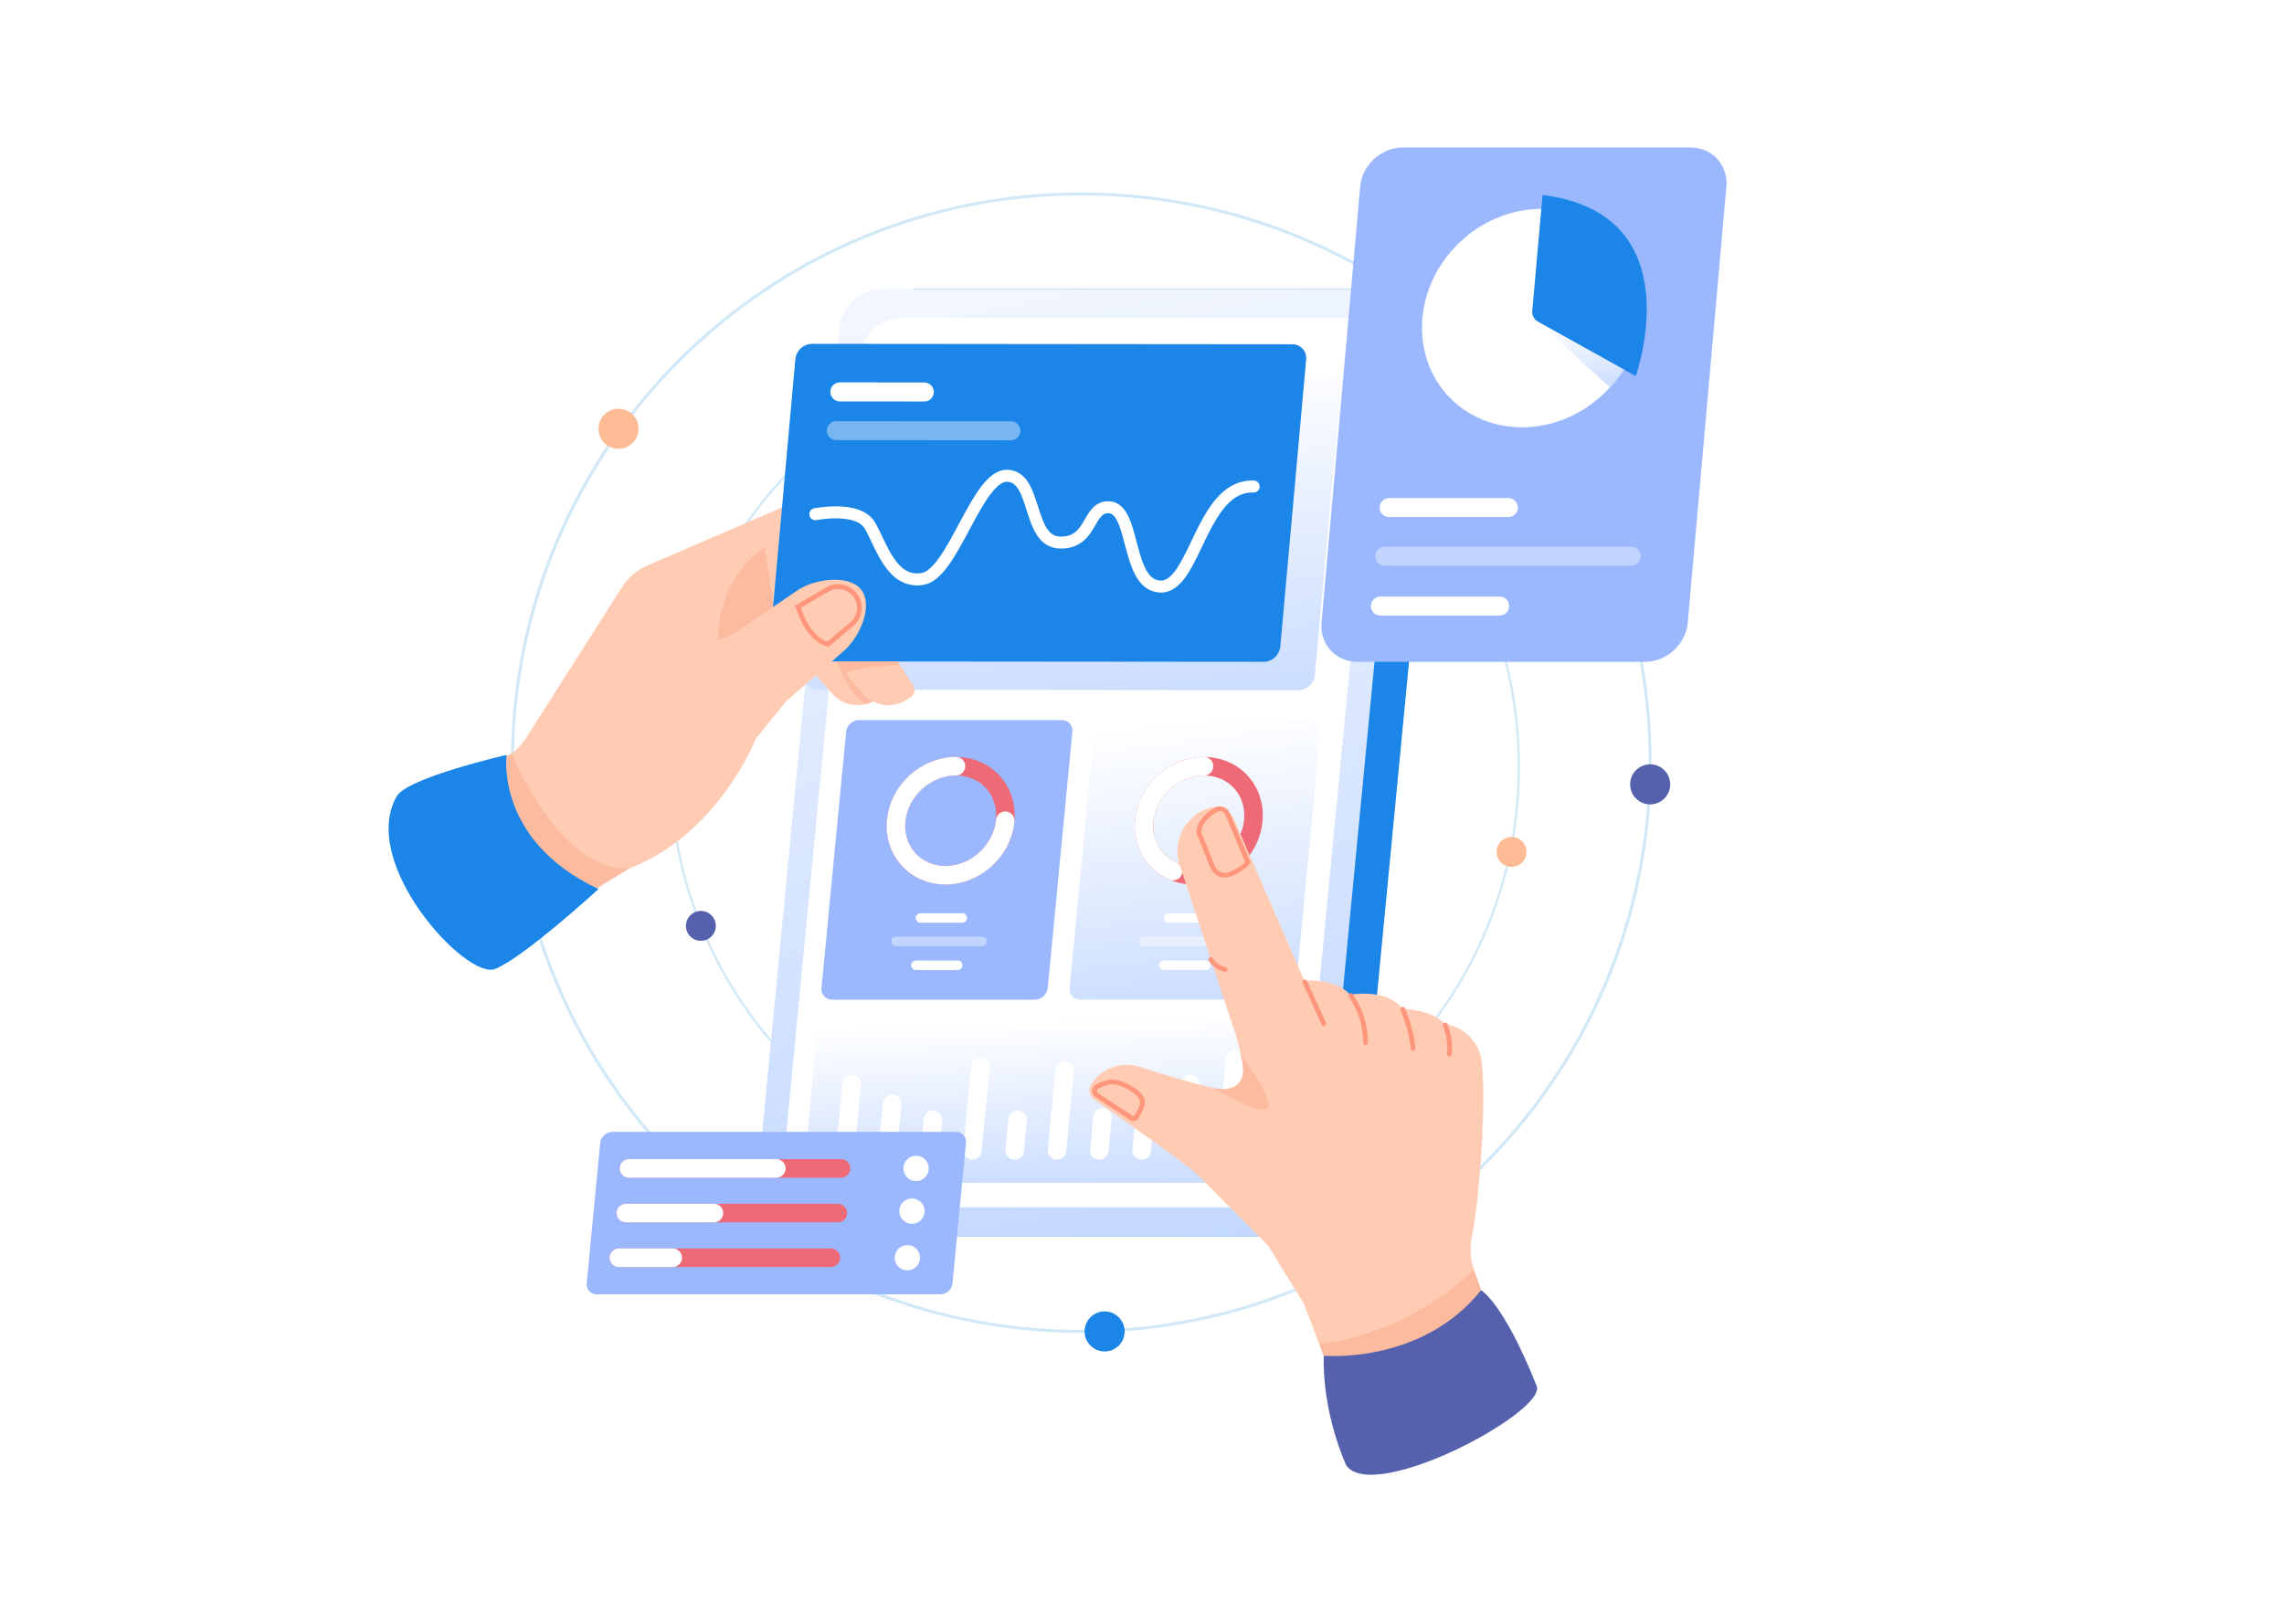 <?xml version="1.0" encoding="UTF-8"?>
<svg id="Layer_1" data-name="Layer 1" xmlns="http://www.w3.org/2000/svg" xmlns:xlink="http://www.w3.org/1999/xlink" viewBox="0 0 1440 1024">
  <defs>
    <style>
      .cls-1, .cls-2, .cls-3, .cls-4, .cls-5, .cls-6, .cls-7, .cls-8, .cls-9, .cls-10, .cls-11, .cls-12, .cls-13, .cls-14 {
        fill: none;
      }

      .cls-2, .cls-3, .cls-4, .cls-5, .cls-6, .cls-7, .cls-9, .cls-10, .cls-11, .cls-12, .cls-13, .cls-14 {
        stroke-miterlimit: 10;
      }

      .cls-2, .cls-3, .cls-5, .cls-6, .cls-8, .cls-9, .cls-10, .cls-11, .cls-13, .cls-14 {
        stroke-linecap: round;
      }

      .cls-2, .cls-3, .cls-6, .cls-9, .cls-10, .cls-11, .cls-13, .cls-14 {
        stroke: #fff;
      }

      .cls-2, .cls-9 {
        stroke-width: 12px;
      }

      .cls-3, .cls-10 {
        stroke-width: 5.98px;
      }

      .cls-15 {
        fill: url(#linear-gradient);
      }

      .cls-16 {
        clip-path: url(#clippath);
      }

      .cls-17 {
        fill: #fff;
      }

      .cls-18 {
        fill: #fcba9f;
      }

      .cls-19 {
        fill: #ffccb3;
      }

      .cls-20 {
        fill: #febb94;
      }

      .cls-21 {
        fill: #9bb8ff;
      }

      .cls-22 {
        fill: #1c85e8;
      }

      .cls-23 {
        fill: #5661ae;
      }

      .cls-4 {
        stroke-width: 1.43px;
      }

      .cls-4, .cls-12 {
        stroke: #d1e8f7;
      }

      .cls-24 {
        fill: url(#linear-gradient-3);
      }

      .cls-25 {
        fill: url(#linear-gradient-4);
      }

      .cls-26 {
        fill: url(#linear-gradient-2);
      }

      .cls-27 {
        fill: url(#linear-gradient-5);
      }

      .cls-5, .cls-6, .cls-7 {
        stroke-width: 11.69px;
      }

      .cls-5, .cls-7 {
        stroke: #ef6a77;
      }

      .cls-8 {
        stroke: #ff967c;
        stroke-width: 3px;
      }

      .cls-9, .cls-10, .cls-13 {
        isolation: isolate;
        opacity: .4;
      }

      .cls-11 {
        stroke-width: 7.57px;
      }

      .cls-12 {
        stroke-width: 1.92px;
      }

      .cls-13, .cls-14 {
        stroke-width: 12px;
      }
    </style>
    <clipPath id="clippath">
      <rect class="cls-1" x="245" y="93" width="843.53" height="837.01"/>
    </clipPath>
    <linearGradient id="linear-gradient" x1="586.13" y1="1022.07" x2="869.97" y2="-400.31" gradientTransform="translate(0 1024) scale(1 -1)" gradientUnits="userSpaceOnUse">
      <stop offset="0" stop-color="#fff"/>
      <stop offset="1" stop-color="#94b9ff"/>
    </linearGradient>
    <linearGradient id="linear-gradient-2" x1="669.67" y1="789.9" x2="697.19" y2="361.49" gradientTransform="translate(0 1024) scale(1 -1)" gradientUnits="userSpaceOnUse">
      <stop offset="0" stop-color="#fff"/>
      <stop offset="1" stop-color="#94b9ff"/>
    </linearGradient>
    <linearGradient id="linear-gradient-3" x1="742.82" y1="569.51" x2="787.84" y2="196.75" gradientTransform="translate(0 1024) scale(1 -1)" gradientUnits="userSpaceOnUse">
      <stop offset="0" stop-color="#fff"/>
      <stop offset="1" stop-color="#94b9ff"/>
    </linearGradient>
    <linearGradient id="linear-gradient-4" x1="658.7" y1="380.99" x2="666.63" y2="161.44" gradientTransform="translate(0 1024) scale(1 -1)" gradientUnits="userSpaceOnUse">
      <stop offset="0" stop-color="#fff"/>
      <stop offset="1" stop-color="#94b9ff"/>
    </linearGradient>
    <linearGradient id="linear-gradient-5" x1="998.12" y1="821.4" x2="1004.88" y2="732.83" gradientTransform="translate(0 1024) scale(1 -1)" gradientUnits="userSpaceOnUse">
      <stop offset="0" stop-color="#fff"/>
      <stop offset="1" stop-color="#94b9ff"/>
    </linearGradient>
  </defs>
  <rect class="cls-17" width="1440" height="1024"/>
  <g class="cls-16">
    <g>
      <path class="cls-12" d="M681.72,839.62c198.08,0,358.66-160.58,358.66-358.66S879.81,122.3,681.72,122.3s-358.66,160.58-358.66,358.66,160.58,358.66,358.66,358.66Z"/>
      <path class="cls-20" d="M389.95,283c6.98,0,12.63-5.66,12.63-12.63s-5.66-12.63-12.63-12.63-12.63,5.65-12.63,12.63,5.66,12.63,12.63,12.63Z"/>
      <path class="cls-23" d="M1040.38,507.26c6.98,0,12.64-5.65,12.64-12.63s-5.66-12.63-12.64-12.63-12.63,5.66-12.63,12.63,5.66,12.63,12.63,12.63Z"/>
      <path class="cls-22" d="M696.44,852.26c6.98,0,12.63-5.66,12.63-12.63s-5.66-12.63-12.63-12.63-12.63,5.66-12.63,12.63,5.66,12.63,12.63,12.63Z"/>
      <path class="cls-4" d="M690.03,750.88c147.76,0,267.55-119.79,267.55-267.55s-119.79-267.55-267.55-267.55-267.55,119.79-267.55,267.55,119.79,267.55,267.55,267.55Z"/>
      <path class="cls-20" d="M953,546.64c5.2,0,9.42-4.22,9.42-9.42s-4.22-9.42-9.42-9.42-9.42,4.22-9.42,9.42,4.22,9.42,9.42,9.42Z"/>
      <path class="cls-23" d="M441.89,593.3c5.2,0,9.42-4.22,9.42-9.42s-4.22-9.42-9.42-9.42-9.42,4.22-9.42,9.42,4.22,9.42,9.42,9.42Z"/>
      <path class="cls-22" d="M570.19,253.29c5.2,0,9.42-4.22,9.42-9.42s-4.22-9.42-9.42-9.42-9.42,4.22-9.42,9.42,4.22,9.42,9.42,9.42Z"/>
      <path class="cls-22" d="M829.28,779.6h-308.98c-13.4,0-23.23-10.87-21.94-24.27l52.74-548.69c1.29-13.4,13.2-24.27,26.6-24.27h308.98c13.4,0,23.23,10.87,21.94,24.27l-52.74,548.69c-1.29,13.41-13.2,24.27-26.6,24.27Z"/>
      <path class="cls-15" d="M807.51,779.6H498.53c-13.4,0-23.23-10.87-21.94-24.27l52.74-548.69c1.29-13.4,13.2-24.27,26.6-24.27h308.98c13.4,0,23.23,10.87,21.94,24.27l-52.74,548.69c-1.29,13.41-13.2,24.27-26.6,24.27Z"/>
      <path class="cls-17" d="M795.8,761.36h-282.05c-12.42,0-21.53-10.07-20.33-22.49l49.58-515.77c1.2-12.42,12.23-22.49,24.66-22.49h282.05c12.42,0,21.53,10.07,20.33,22.49l-49.58,515.77c-1.2,12.42-12.23,22.49-24.66,22.49Z"/>
      <path class="cls-26" d="M818.42,435.24l-302.57-.27c-1.24,.03-2.46-.2-3.6-.68-1.14-.48-2.16-1.2-3-2.1-.84-.91-1.48-1.98-1.87-3.15-.39-1.17-.53-2.42-.4-3.65l16.31-181.13c.29-2.61,1.54-5.03,3.49-6.79,1.95-1.76,4.48-2.75,7.11-2.77l302.57,.27c1.24-.03,2.47,.2,3.6,.68,1.14,.48,2.16,1.2,3,2.1,.84,.91,1.48,1.98,1.87,3.15,.39,1.17,.53,2.41,.4,3.65l-16.31,181.13c-.29,2.61-1.54,5.03-3.49,6.79-1.95,1.76-4.48,2.75-7.11,2.77Z"/>
      <path class="cls-24" d="M808.89,630.41h-127.89c-.94,.02-1.88-.17-2.75-.54-.87-.37-1.64-.93-2.27-1.63-.63-.7-1.11-1.53-1.39-2.43-.29-.9-.37-1.85-.26-2.79l15.53-161.54c.22-2,1.17-3.86,2.66-5.21s3.42-2.13,5.43-2.17h127.89c.94-.02,1.88,.17,2.74,.54,.87,.37,1.64,.93,2.27,1.63,.63,.7,1.11,1.53,1.39,2.43,.29,.9,.37,1.85,.26,2.79l-15.53,161.54c-.22,2-1.17,3.86-2.66,5.21-1.49,1.36-3.42,2.13-5.43,2.17Z"/>
      <path class="cls-7" d="M778.4,541.29c14.42-13.74,15.99-35.51,3.51-48.61-12.49-13.1-34.3-12.58-48.72,1.17-14.42,13.75-15.99,35.51-3.51,48.61,12.49,13.1,34.3,12.58,48.72-1.17Z"/>
      <path class="cls-6" d="M739.58,549.35c-11.96-5.17-19.55-17.45-18.17-31.78,1.82-18.99,18.7-34.38,37.69-34.38"/>
      <path class="cls-3" d="M736.74,578.9h26.31"/>
      <path class="cls-3" d="M733.88,608.7h26.31"/>
      <path class="cls-10" d="M721.3,593.63h54.37"/>
      <path class="cls-21" d="M652.49,630.41h-127.89c-.94,.02-1.88-.17-2.75-.54-.86-.37-1.64-.93-2.27-1.63-.63-.7-1.11-1.53-1.39-2.43-.29-.9-.37-1.85-.26-2.79l15.53-161.54c.22-2,1.17-3.86,2.66-5.21s3.42-2.13,5.43-2.17h127.89c.94-.02,1.88,.17,2.74,.54,.87,.37,1.64,.93,2.27,1.63s1.11,1.53,1.39,2.43c.29,.9,.37,1.85,.26,2.79l-15.53,161.54c-.22,2-1.17,3.86-2.66,5.21-1.49,1.36-3.42,2.13-5.43,2.17Z"/>
      <path class="cls-7" d="M622.01,541.29c14.42-13.74,15.99-35.51,3.51-48.61-12.49-13.1-34.3-12.58-48.72,1.17-14.42,13.75-15.99,35.51-3.51,48.61,12.49,13.1,34.3,12.58,48.72-1.17Z"/>
      <path class="cls-6" d="M633.78,517.57c-1.83,18.99-18.7,34.38-37.69,34.38s-32.9-15.39-31.08-34.38c1.82-18.99,18.7-34.38,37.69-34.38"/>
      <path class="cls-3" d="M580.35,578.9h26.31"/>
      <path class="cls-3" d="M577.48,608.7h26.31"/>
      <path class="cls-10" d="M564.9,593.63h54.37"/>
      <path class="cls-25" d="M798.17,745.94h-285.05c-.89,.02-1.78-.16-2.6-.51-.82-.35-1.56-.88-2.16-1.54-.6-.66-1.05-1.45-1.32-2.3-.27-.85-.35-1.75-.25-2.64l8.51-88.49c.21-1.9,1.11-3.65,2.52-4.94,1.41-1.29,3.24-2.02,5.15-2.05h285.05c.89-.02,1.78,.16,2.6,.51,.82,.35,1.55,.88,2.15,1.54,.6,.66,1.05,1.45,1.32,2.3,.27,.85,.35,1.75,.25,2.64l-8.51,88.49c-.21,1.9-1.11,3.65-2.52,4.94-1.41,1.29-3.24,2.02-5.15,2.06Z"/>
      <path class="cls-6" d="M532.97,725.43l4.02-41.83"/>
      <path class="cls-6" d="M562.47,696.12l-2.82,29.3"/>
      <path class="cls-6" d="M588.2,706.13l-1.85,19.3"/>
      <path class="cls-6" d="M618.1,672.72l-5.07,52.7"/>
      <path class="cls-6" d="M641.58,706.13l-1.86,19.3"/>
      <path class="cls-6" d="M671.25,675.05l-4.84,50.38"/>
      <path class="cls-6" d="M695.11,704.51l-2.01,20.92"/>
      <path class="cls-6" d="M720.85,714.28l-1.07,11.14"/>
      <path class="cls-6" d="M750.49,683.59l-4.02,41.83"/>
      <path class="cls-6" d="M778.71,667.67l-5.55,57.76"/>
      <path class="cls-19" d="M540.35,407.46l16.02,25.1c.72,1.13,.97,2.51,.68,3.82-.28,1.31-1.08,2.46-2.2,3.19l-2.59,1.68c-4.33,2.82-9.54,3.96-14.66,3.23-5.12-.74-9.79-3.3-13.16-7.23l-21.26-24.79,37.16-5Z"/>
      <path class="cls-18" d="M528.13,417.12s5.93,20.37,17.85,26.9c3.09-1.2,6.07-2.69,8.88-4.45l-13.36-22.45"/>
      <path class="cls-19" d="M254.06,508.71l62.93-30.15c5.93-2.84,10.94-7.29,14.47-12.84l60.79-95.62c3.78-5.95,9.27-10.63,15.75-13.42l87.55-37.72-18.74,141.75-.33,5.24s-23.16,59.98-79.92,81.77l-90.74,55.5-51.75-94.5Z"/>
      <path class="cls-18" d="M322.54,475.23s29.77,74.3,74.02,72.48l-28.25,17.28s-95.9-17.79-60-82.41l14.24-7.34Z"/>
      <path class="cls-18" d="M482,345.19s-30.96,18.76-29.31,62.27l37.17-13.89-7.86-48.38Z"/>
      <path class="cls-19" d="M559.76,407.46l16.02,25.1c.72,1.13,.97,2.51,.68,3.82-.28,1.31-1.08,2.46-2.2,3.19l-2.59,1.68c-4.33,2.82-9.54,3.96-14.66,3.23-5.12-.74-9.79-3.3-13.16-7.23l-21.26-24.79,37.16-5Z"/>
      <path class="cls-22" d="M796.6,417.36l-302.57-.27c-1.24,.03-2.46-.2-3.6-.68-1.14-.48-2.16-1.2-3.01-2.1-.84-.91-1.48-1.98-1.87-3.15s-.53-2.42-.4-3.64l16.31-181.13c.3-2.61,1.54-5.03,3.49-6.79,1.95-1.76,4.48-2.75,7.11-2.77l302.57,.27c1.24-.03,2.47,.2,3.61,.68,1.14,.48,2.16,1.2,3,2.1,.84,.91,1.48,1.98,1.87,3.15,.39,1.17,.53,2.42,.4,3.65l-16.31,181.13c-.3,2.61-1.54,5.03-3.49,6.79-1.95,1.76-4.48,2.75-7.11,2.77Z"/>
      <path class="cls-11" d="M514.06,324.27s27.16-5.49,34.47,7.25c7.31,12.74,13.61,36.68,33.06,33.59,19.45-3.09,34.33-65.66,53.45-65.09,19.12,.57,12.38,41.55,33.19,42.12,20.81,.57,17.11-22.89,30.98-22.24,16.83,.79,10.55,49.41,32.49,49.99,21.94,.57,25.52-64.22,58.68-63.08"/>
      <path class="cls-14" d="M529.51,247.15l53.23,.05"/>
      <path class="cls-13" d="M527.31,271.56l110.01,.1"/>
      <path class="cls-19" d="M424.31,416.46l38.81-17.1,39.69-27.1c10.44-7.12,32.24-10.33,40.09-.43,7.98,10.08-.98,30.01-10.67,38.46l-36.68,32.03-19.08,23.61-52.17-49.48Z"/>
      <path class="cls-8" d="M503.19,382.56s5.24,20.21,18.83,23.7l14.41-12.17c1.46-1.09,2.68-2.46,3.6-4.04,.91-1.58,1.49-3.32,1.71-5.13,.22-1.81,.06-3.64-.45-5.39-.52-1.75-1.38-3.37-2.55-4.77h0c-2.03-2.45-4.87-4.09-8-4.64-3.13-.55-6.36,.03-9.11,1.64l-18.44,10.8Z"/>
      <path class="cls-22" d="M319.38,476.06s-7.52,53.79,57.94,84.6c0,0-47.02,43.13-65.15,50.39-18.13,7.25-86.24-66.86-62.02-108.93,6.79-11.8,69.23-26.05,69.23-26.05Z"/>
      <path class="cls-18" d="M567.4,419.42s-25.51,.52-34.39,5.17l-6.41-7.47h39.33s1.47,2.31,1.47,2.31Z"/>
      <path class="cls-21" d="M1037.16,417.36h-181.41c-13.66,0-23.76-11.08-22.55-24.74l24.34-274.87c1.21-13.66,13.27-24.74,26.93-24.74h181.41c13.67,0,23.76,11.08,22.55,24.74l-24.34,274.87c-1.21,13.67-13.27,24.74-26.93,24.74Z"/>
      <path class="cls-17" d="M1011.19,248.21c28.73-27.48,31.62-71.07,6.47-97.36-25.15-26.29-68.83-25.33-97.55,2.15-28.72,27.48-31.62,71.07-6.47,97.36,25.15,26.29,68.83,25.33,97.55-2.15Z"/>
      <path class="cls-27" d="M969.49,202.74l45.54,41.53s10.36-11.13,13.45-19.09l-58.99-22.44Z"/>
      <path class="cls-22" d="M972.53,122.96l-6.47,73.08c-.14,1.33,.1,2.68,.72,3.87,.61,1.19,1.56,2.18,2.72,2.84l61.79,34.4s36.69-102.36-58.76-114.18Z"/>
      <path class="cls-2" d="M875.81,320.07h75.15"/>
      <path class="cls-2" d="M870.31,382.2h75.15"/>
      <path class="cls-9" d="M873.09,350.78h155.31"/>
      <path class="cls-19" d="M814.07,619.85s24.22-6.46,37.12,7.42c0,0,23.17-4.21,32.6,8.68,0,0,20.54,1.19,26.49,9.57,4.95,.68,9.63,2.66,13.56,5.74,3.93,3.08,6.98,7.14,8.83,11.78,5.62,13.24,.85,89.79-4.73,117.22-1.4,6.86-.92,13.97,1.39,20.58l14.2,40.82-98.28,41.08-23.33-60.86s-28.4-45.64-32.46-53.76c-4.06-8.11,2.82-75.45-11.03-117.51l35.64-30.79Z"/>
      <path class="cls-18" d="M834.59,854.97l-2.84-7.4s50.99-3.26,97.56-46.71l4.45,12.8s-5.75,26.44-31.94,38.9c-26.19,12.46-67.24,2.41-67.24,2.41Z"/>
      <path class="cls-23" d="M834.59,854.97s61.73,5.62,99.18-41.31c0,0,13.83,7.25,35.06,60.33,6.52,16.3-102.39,74.35-120,50.22,0,0-15.2-32.16-14.25-69.24Z"/>
      <path class="cls-19" d="M784.47,676.03s-2.13,11.3-12.2,11.3c-6.57,0-35.04-8.6-54.04-14.58-5.17-1.63-10.72-1.63-15.89,0-5.17,1.63-9.72,4.8-13.02,9.1l-1.16,1.5c-.57,.74-.99,1.59-1.22,2.51-.24,.91-.28,1.86-.14,2.78,.14,.93,.47,1.82,.97,2.61,.5,.8,1.15,1.49,1.92,2.02,16.09,11.23,59.53,41.71,65.08,47.27,6.84,6.84,44.91,45.17,44.91,45.17l-15.22-109.68Z"/>
      <path class="cls-18" d="M782.15,664.72s20.58,27.85,17.53,33.95c-3.05,6.1-34.95-12.54-34.95-12.54,0,0,25.75,6.62,17.42-21.41Z"/>
      <path class="cls-19" d="M778.42,650.64l-34.62-105.15c-1.19-3.61-1.64-7.42-1.33-11.2,.31-3.78,1.38-7.47,3.14-10.83,1.76-3.36,4.18-6.34,7.11-8.75,2.93-2.41,6.32-4.21,9.96-5.29,2.98-.88,6.18-.64,9,.67,2.82,1.31,5.06,3.61,6.3,6.46l48.57,111.66-48.14,22.42Z"/>
      <path class="cls-8" d="M763.41,605.04c.98,1.61,2.29,3,3.83,4.09,1.54,1.09,3.3,1.84,5.15,2.21"/>
      <path class="cls-8" d="M775.87,551.22c4.21-1.87,8.86-4.48,10.86-7.52l-12.89-30.61c-.28-.66-.69-1.25-1.21-1.74-.52-.49-1.14-.86-1.82-1.09-.68-.23-1.4-.31-2.11-.24-.71,.07-1.4,.29-2.02,.64-4.59,2.65-10.64,7.43-10.88,14.29l8.72,21.7c.43,1.06,1.07,2.02,1.87,2.83,.81,.81,1.77,1.45,2.83,1.87,1.06,.43,2.2,.64,3.34,.62,1.14-.02,2.27-.27,3.31-.74Z"/>
      <path class="cls-8" d="M822.65,619.24l11.94,26.29"/>
      <path class="cls-8" d="M851.66,627.82c6.07,8.7,9.32,19.04,9.31,29.65"/>
      <path class="cls-8" d="M884.35,636.45s6.01,13.78,6.51,24.68"/>
      <path class="cls-8" d="M911.11,646.35c2.37,5.82,3.29,12.12,2.67,18.37"/>
      <path class="cls-8" d="M715.11,706.13s7.11-9.03,4.67-13.56-13.29-10.93-19.56-10.24c-2.99,.45-5.88,1.43-8.52,2.9-.48,.25-.89,.62-1.18,1.08-.29,.46-.46,.98-.49,1.52-.03,.54,.09,1.08,.34,1.57,.25,.48,.61,.9,1.07,1.19l23.67,15.53Z"/>
      <path class="cls-21" d="M592.84,816.23h-216.61c-.89,.02-1.78-.16-2.6-.51-.82-.35-1.56-.88-2.15-1.54-.6-.66-1.05-1.45-1.32-2.3-.27-.85-.35-1.75-.25-2.64l8.51-88.49c.21-1.9,1.11-3.65,2.52-4.94,1.41-1.29,3.24-2.02,5.15-2.05h216.62c.89-.02,1.78,.16,2.6,.51,.82,.35,1.56,.88,2.16,1.54,.6,.66,1.05,1.45,1.32,2.3,.27,.85,.35,1.75,.25,2.64l-8.51,88.49c-.21,1.9-1.11,3.65-2.52,4.94-1.41,1.29-3.24,2.02-5.15,2.06Z"/>
      <path class="cls-5" d="M396.56,736.83h133.68"/>
      <path class="cls-6" d="M396.56,736.83h92.9"/>
      <path class="cls-5" d="M394.56,764.99h133.68"/>
      <path class="cls-6" d="M394.56,764.99h55.54"/>
      <path class="cls-5" d="M390.19,793.16h133.68"/>
      <path class="cls-6" d="M390.19,793.16h33.97"/>
      <path class="cls-17" d="M577.57,744.82c4.41,0,7.99-3.58,7.99-7.99s-3.58-7.99-7.99-7.99-7.99,3.58-7.99,7.99,3.58,7.99,7.99,7.99Z"/>
      <path class="cls-17" d="M574.98,771.75c4.41,0,7.99-3.58,7.99-7.99s-3.58-7.99-7.99-7.99-7.99,3.58-7.99,7.99,3.58,7.99,7.99,7.99Z"/>
      <path class="cls-17" d="M572.09,801.15c4.41,0,7.99-3.58,7.99-7.99s-3.58-7.99-7.99-7.99-7.99,3.58-7.99,7.99,3.58,7.99,7.99,7.99Z"/>
    </g>
  </g>
</svg>